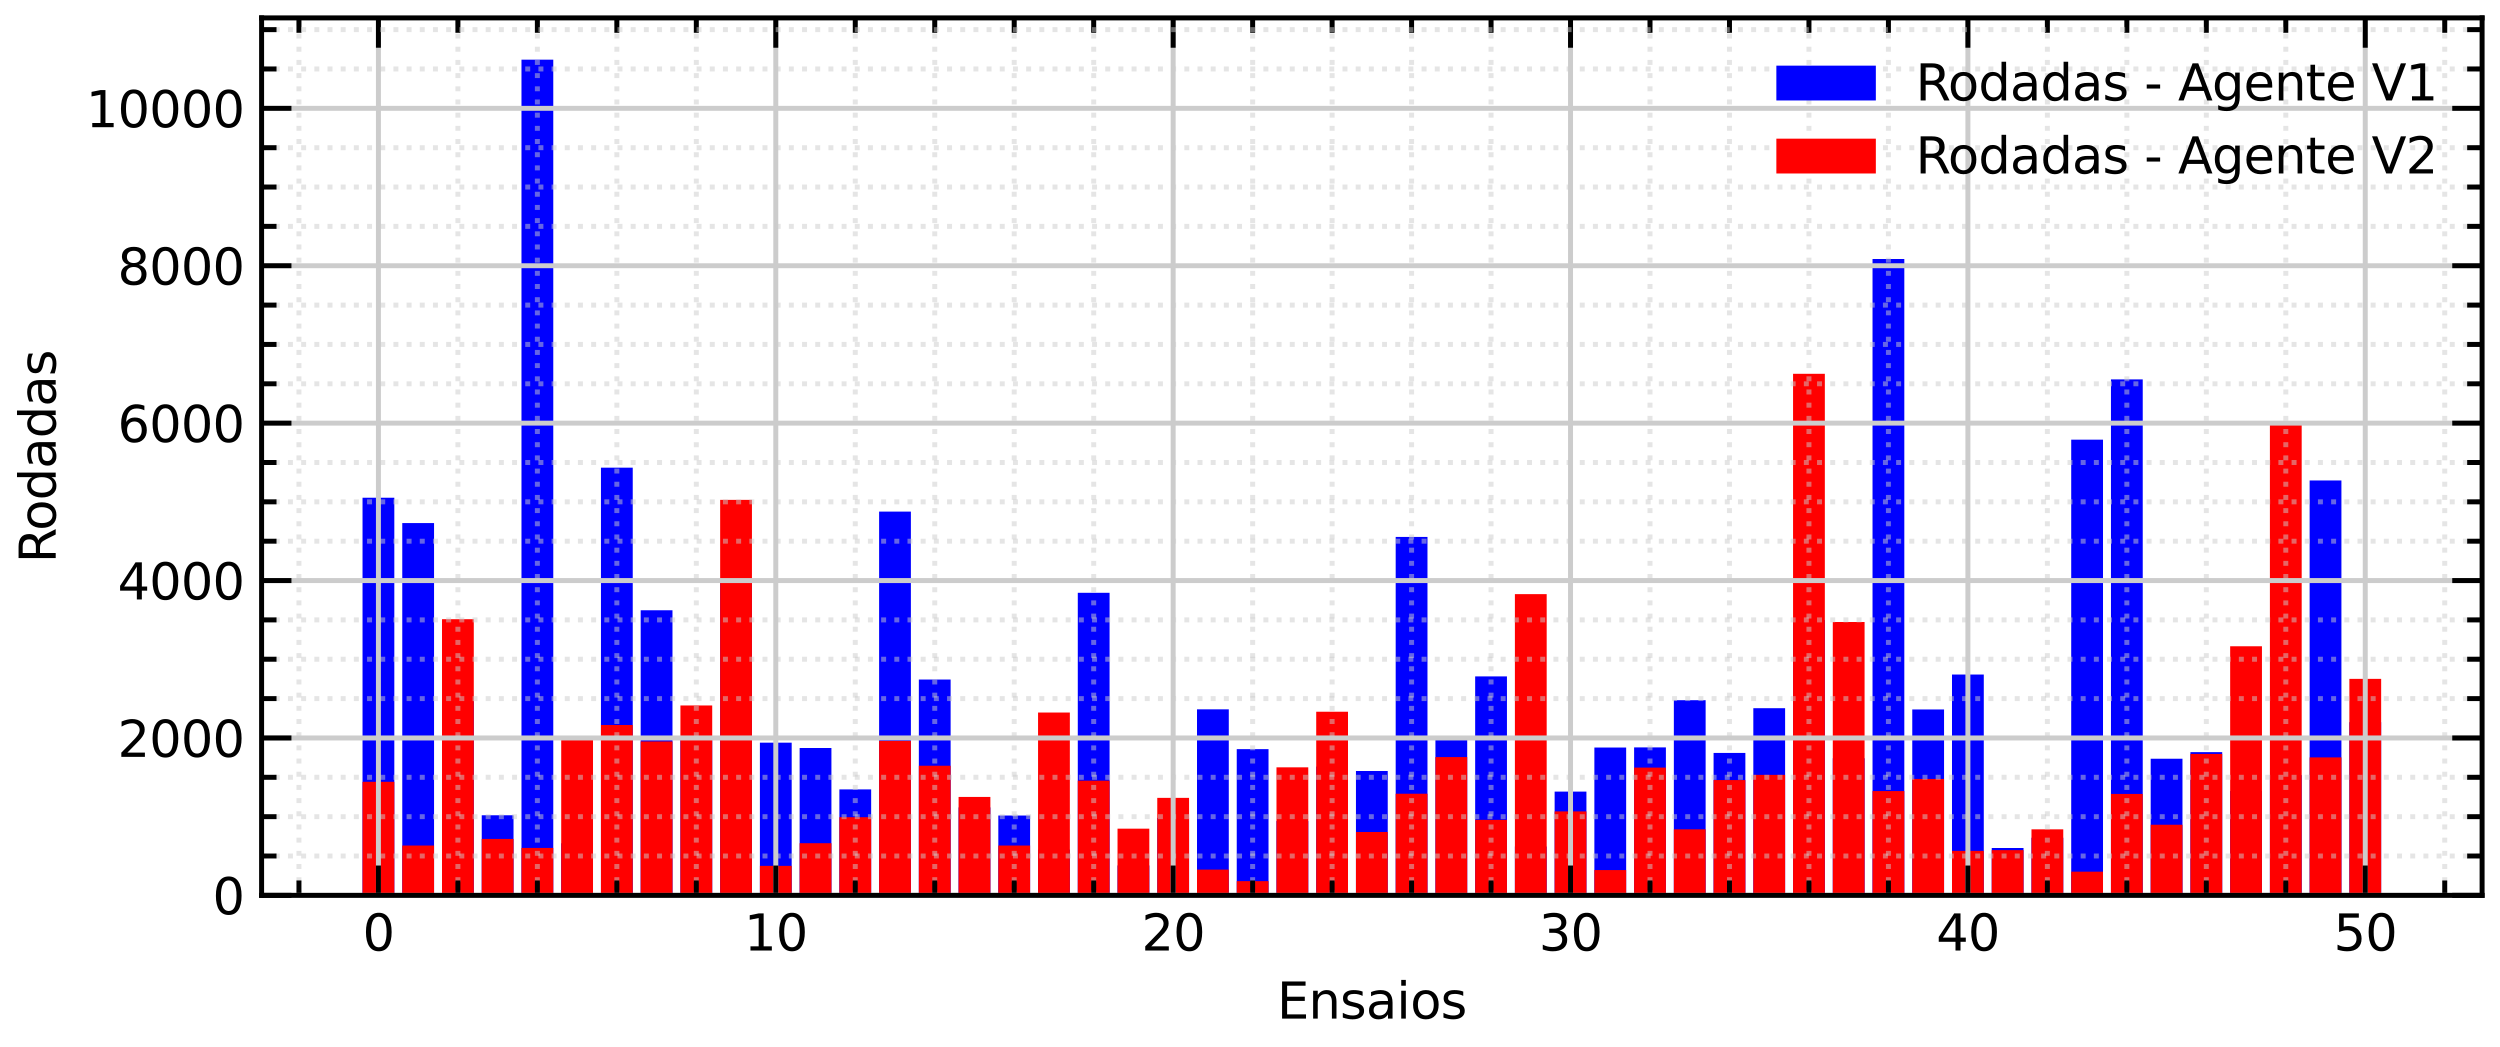 <?xml version="1.0" encoding="utf-8" standalone="no"?>
<!DOCTYPE svg PUBLIC "-//W3C//DTD SVG 1.1//EN"
  "http://www.w3.org/Graphics/SVG/1.1/DTD/svg11.dtd">
<svg xmlns:xlink="http://www.w3.org/1999/xlink" width="502.591pt" height="210.456pt" viewBox="0 0 502.591 210.456" xmlns="http://www.w3.org/2000/svg" version="1.1">
 <defs>
  <style type="text/css">*{stroke-linejoin: round; stroke-linecap: butt}</style>
 </defs>
 <g id="figure_1">
  <g id="patch_1">
   <path d="M 0 210.456 
L 502.591 210.456 
L 502.591 -0 
L 0 -0 
z
" style="fill: #ffffff"/>
  </g>
  <g id="axes_1">
   <g id="patch_2">
    <path d="M 52.591 180 
L 498.991 180 
L 498.991 3.6 
L 52.591 3.6 
z
" style="fill: #ffffff"/>
   </g>
   <g id="patch_3">
    <path d="M 72.882 180 
L 79.272 180 
L 79.272 100.066 
L 72.882 100.066 
z
" clip-path="url(#pffbbd88ab4)" style="fill: #0000ff"/>
   </g>
   <g id="patch_4">
    <path d="M 80.87 180 
L 87.261 180 
L 87.261 105.161 
L 80.87 105.161 
z
" clip-path="url(#pffbbd88ab4)" style="fill: #0000ff"/>
   </g>
   <g id="patch_5">
    <path d="M 88.859 180 
L 95.249 180 
L 95.249 140.982 
L 88.859 140.982 
z
" clip-path="url(#pffbbd88ab4)" style="fill: #0000ff"/>
   </g>
   <g id="patch_6">
    <path d="M 96.847 180 
L 103.238 180 
L 103.238 163.893 
L 96.847 163.893 
z
" clip-path="url(#pffbbd88ab4)" style="fill: #0000ff"/>
   </g>
   <g id="patch_7">
    <path d="M 104.836 180 
L 111.227 180 
L 111.227 12 
L 104.836 12 
z
" clip-path="url(#pffbbd88ab4)" style="fill: #0000ff"/>
   </g>
   <g id="patch_8">
    <path d="M 112.824 180 
L 119.215 180 
L 119.215 169.526 
L 112.824 169.526 
z
" clip-path="url(#pffbbd88ab4)" style="fill: #0000ff"/>
   </g>
   <g id="patch_9">
    <path d="M 120.813 180 
L 127.204 180 
L 127.204 94.022 
L 120.813 94.022 
z
" clip-path="url(#pffbbd88ab4)" style="fill: #0000ff"/>
   </g>
   <g id="patch_10">
    <path d="M 128.801 180 
L 135.192 180 
L 135.192 122.692 
L 128.801 122.692 
z
" clip-path="url(#pffbbd88ab4)" style="fill: #0000ff"/>
   </g>
   <g id="patch_11">
    <path d="M 136.79 180 
L 143.181 180 
L 143.181 148.356 
L 136.79 148.356 
z
" clip-path="url(#pffbbd88ab4)" style="fill: #0000ff"/>
   </g>
   <g id="patch_12">
    <path d="M 144.778 180 
L 151.169 180 
L 151.169 116.964 
L 144.778 116.964 
z
" clip-path="url(#pffbbd88ab4)" style="fill: #0000ff"/>
   </g>
   <g id="patch_13">
    <path d="M 152.767 180 
L 159.158 180 
L 159.158 149.305 
L 152.767 149.305 
z
" clip-path="url(#pffbbd88ab4)" style="fill: #0000ff"/>
   </g>
   <g id="patch_14">
    <path d="M 160.756 180 
L 167.146 180 
L 167.146 150.381 
L 160.756 150.381 
z
" clip-path="url(#pffbbd88ab4)" style="fill: #0000ff"/>
   </g>
   <g id="patch_15">
    <path d="M 168.744 180 
L 175.135 180 
L 175.135 158.703 
L 168.744 158.703 
z
" clip-path="url(#pffbbd88ab4)" style="fill: #0000ff"/>
   </g>
   <g id="patch_16">
    <path d="M 176.733 180 
L 183.123 180 
L 183.123 102.851 
L 176.733 102.851 
z
" clip-path="url(#pffbbd88ab4)" style="fill: #0000ff"/>
   </g>
   <g id="patch_17">
    <path d="M 184.721 180 
L 191.112 180 
L 191.112 136.616 
L 184.721 136.616 
z
" clip-path="url(#pffbbd88ab4)" style="fill: #0000ff"/>
   </g>
   <g id="patch_18">
    <path d="M 192.71 180 
L 199.101 180 
L 199.101 162.311 
L 192.71 162.311 
z
" clip-path="url(#pffbbd88ab4)" style="fill: #0000ff"/>
   </g>
   <g id="patch_19">
    <path d="M 200.698 180 
L 207.089 180 
L 207.089 163.956 
L 200.698 163.956 
z
" clip-path="url(#pffbbd88ab4)" style="fill: #0000ff"/>
   </g>
   <g id="patch_20">
    <path d="M 208.687 180 
L 215.078 180 
L 215.078 170.791 
L 208.687 170.791 
z
" clip-path="url(#pffbbd88ab4)" style="fill: #0000ff"/>
   </g>
   <g id="patch_21">
    <path d="M 216.675 180 
L 223.066 180 
L 223.066 119.18 
L 216.675 119.18 
z
" clip-path="url(#pffbbd88ab4)" style="fill: #0000ff"/>
   </g>
   <g id="patch_22">
    <path d="M 224.664 180 
L 231.055 180 
L 231.055 173.988 
L 224.664 173.988 
z
" clip-path="url(#pffbbd88ab4)" style="fill: #0000ff"/>
   </g>
   <g id="patch_23">
    <path d="M 232.652 180 
L 239.043 180 
L 239.043 164.431 
L 232.652 164.431 
z
" clip-path="url(#pffbbd88ab4)" style="fill: #0000ff"/>
   </g>
   <g id="patch_24">
    <path d="M 240.641 180 
L 247.032 180 
L 247.032 142.596 
L 240.641 142.596 
z
" clip-path="url(#pffbbd88ab4)" style="fill: #0000ff"/>
   </g>
   <g id="patch_25">
    <path d="M 248.63 180 
L 255.02 180 
L 255.02 150.602 
L 248.63 150.602 
z
" clip-path="url(#pffbbd88ab4)" style="fill: #0000ff"/>
   </g>
   <g id="patch_26">
    <path d="M 256.618 180 
L 263.009 180 
L 263.009 165.064 
L 256.618 165.064 
z
" clip-path="url(#pffbbd88ab4)" style="fill: #0000ff"/>
   </g>
   <g id="patch_27">
    <path d="M 264.607 180 
L 270.997 180 
L 270.997 154.115 
L 264.607 154.115 
z
" clip-path="url(#pffbbd88ab4)" style="fill: #0000ff"/>
   </g>
   <g id="patch_28">
    <path d="M 272.595 180 
L 278.986 180 
L 278.986 155.001 
L 272.595 155.001 
z
" clip-path="url(#pffbbd88ab4)" style="fill: #0000ff"/>
   </g>
   <g id="patch_29">
    <path d="M 280.584 180 
L 286.975 180 
L 286.975 107.946 
L 280.584 107.946 
z
" clip-path="url(#pffbbd88ab4)" style="fill: #0000ff"/>
   </g>
   <g id="patch_30">
    <path d="M 288.572 180 
L 294.963 180 
L 294.963 148.134 
L 288.572 148.134 
z
" clip-path="url(#pffbbd88ab4)" style="fill: #0000ff"/>
   </g>
   <g id="patch_31">
    <path d="M 296.561 180 
L 302.952 180 
L 302.952 135.983 
L 296.561 135.983 
z
" clip-path="url(#pffbbd88ab4)" style="fill: #0000ff"/>
   </g>
   <g id="patch_32">
    <path d="M 304.549 180 
L 310.94 180 
L 310.94 170.19 
L 304.549 170.19 
z
" clip-path="url(#pffbbd88ab4)" style="fill: #0000ff"/>
   </g>
   <g id="patch_33">
    <path d="M 312.538 180 
L 318.929 180 
L 318.929 159.146 
L 312.538 159.146 
z
" clip-path="url(#pffbbd88ab4)" style="fill: #0000ff"/>
   </g>
   <g id="patch_34">
    <path d="M 320.526 180 
L 326.917 180 
L 326.917 150.286 
L 320.526 150.286 
z
" clip-path="url(#pffbbd88ab4)" style="fill: #0000ff"/>
   </g>
   <g id="patch_35">
    <path d="M 328.515 180 
L 334.906 180 
L 334.906 150.254 
L 328.515 150.254 
z
" clip-path="url(#pffbbd88ab4)" style="fill: #0000ff"/>
   </g>
   <g id="patch_36">
    <path d="M 336.504 180 
L 342.894 180 
L 342.894 140.761 
L 336.504 140.761 
z
" clip-path="url(#pffbbd88ab4)" style="fill: #0000ff"/>
   </g>
   <g id="patch_37">
    <path d="M 344.492 180 
L 350.883 180 
L 350.883 151.362 
L 344.492 151.362 
z
" clip-path="url(#pffbbd88ab4)" style="fill: #0000ff"/>
   </g>
   <g id="patch_38">
    <path d="M 352.481 180 
L 358.872 180 
L 358.872 142.375 
L 352.481 142.375 
z
" clip-path="url(#pffbbd88ab4)" style="fill: #0000ff"/>
   </g>
   <g id="patch_39">
    <path d="M 360.469 180 
L 366.86 180 
L 366.86 124.654 
L 360.469 124.654 
z
" clip-path="url(#pffbbd88ab4)" style="fill: #0000ff"/>
   </g>
   <g id="patch_40">
    <path d="M 368.458 180 
L 374.849 180 
L 374.849 152.438 
L 368.458 152.438 
z
" clip-path="url(#pffbbd88ab4)" style="fill: #0000ff"/>
   </g>
   <g id="patch_41">
    <path d="M 376.446 180 
L 382.837 180 
L 382.837 52.062 
L 376.446 52.062 
z
" clip-path="url(#pffbbd88ab4)" style="fill: #0000ff"/>
   </g>
   <g id="patch_42">
    <path d="M 384.435 180 
L 390.826 180 
L 390.826 142.628 
L 384.435 142.628 
z
" clip-path="url(#pffbbd88ab4)" style="fill: #0000ff"/>
   </g>
   <g id="patch_43">
    <path d="M 392.423 180 
L 398.814 180 
L 398.814 135.603 
L 392.423 135.603 
z
" clip-path="url(#pffbbd88ab4)" style="fill: #0000ff"/>
   </g>
   <g id="patch_44">
    <path d="M 400.412 180 
L 406.803 180 
L 406.803 170.475 
L 400.412 170.475 
z
" clip-path="url(#pffbbd88ab4)" style="fill: #0000ff"/>
   </g>
   <g id="patch_45">
    <path d="M 408.401 180 
L 414.791 180 
L 414.791 168.418 
L 408.401 168.418 
z
" clip-path="url(#pffbbd88ab4)" style="fill: #0000ff"/>
   </g>
   <g id="patch_46">
    <path d="M 416.389 180 
L 422.78 180 
L 422.78 88.39 
L 416.389 88.39 
z
" clip-path="url(#pffbbd88ab4)" style="fill: #0000ff"/>
   </g>
   <g id="patch_47">
    <path d="M 424.378 180 
L 430.768 180 
L 430.768 76.27 
L 424.378 76.27 
z
" clip-path="url(#pffbbd88ab4)" style="fill: #0000ff"/>
   </g>
   <g id="patch_48">
    <path d="M 432.366 180 
L 438.757 180 
L 438.757 152.533 
L 432.366 152.533 
z
" clip-path="url(#pffbbd88ab4)" style="fill: #0000ff"/>
   </g>
   <g id="patch_49">
    <path d="M 440.355 180 
L 446.746 180 
L 446.746 151.204 
L 440.355 151.204 
z
" clip-path="url(#pffbbd88ab4)" style="fill: #0000ff"/>
   </g>
   <g id="patch_50">
    <path d="M 448.343 180 
L 454.734 180 
L 454.734 159.02 
L 448.343 159.02 
z
" clip-path="url(#pffbbd88ab4)" style="fill: #0000ff"/>
   </g>
   <g id="patch_51">
    <path d="M 456.332 180 
L 462.723 180 
L 462.723 155.824 
L 456.332 155.824 
z
" clip-path="url(#pffbbd88ab4)" style="fill: #0000ff"/>
   </g>
   <g id="patch_52">
    <path d="M 464.32 180 
L 470.711 180 
L 470.711 96.585 
L 464.32 96.585 
z
" clip-path="url(#pffbbd88ab4)" style="fill: #0000ff"/>
   </g>
   <g id="patch_53">
    <path d="M 472.309 180 
L 478.7 180 
L 478.7 145.191 
L 472.309 145.191 
z
" clip-path="url(#pffbbd88ab4)" style="fill: #0000ff"/>
   </g>
   <g id="patch_54">
    <path d="M 72.882 180 
L 79.272 180 
L 79.272 157.169 
L 72.882 157.169 
z
" clip-path="url(#pffbbd88ab4)" style="fill: #ff0000; stroke-dasharray: 3.7,1.6; stroke-dashoffset: 0"/>
   </g>
   <g id="patch_55">
    <path d="M 80.87 180 
L 87.261 180 
L 87.261 169.985 
L 80.87 169.985 
z
" clip-path="url(#pffbbd88ab4)" style="fill: #ff0000; stroke-dasharray: 3.7,1.6; stroke-dashoffset: 0"/>
   </g>
   <g id="patch_56">
    <path d="M 88.859 180 
L 95.249 180 
L 95.249 124.48 
L 88.859 124.48 
z
" clip-path="url(#pffbbd88ab4)" style="fill: #ff0000; stroke-dasharray: 3.7,1.6; stroke-dashoffset: 0"/>
   </g>
   <g id="patch_57">
    <path d="M 96.847 180 
L 103.238 180 
L 103.238 168.655 
L 96.847 168.655 
z
" clip-path="url(#pffbbd88ab4)" style="fill: #ff0000; stroke-dasharray: 3.7,1.6; stroke-dashoffset: 0"/>
   </g>
   <g id="patch_58">
    <path d="M 104.836 180 
L 111.227 180 
L 111.227 170.459 
L 104.836 170.459 
z
" clip-path="url(#pffbbd88ab4)" style="fill: #ff0000; stroke-dasharray: 3.7,1.6; stroke-dashoffset: 0"/>
   </g>
   <g id="patch_59">
    <path d="M 112.824 180 
L 119.215 180 
L 119.215 148.751 
L 112.824 148.751 
z
" clip-path="url(#pffbbd88ab4)" style="fill: #ff0000; stroke-dasharray: 3.7,1.6; stroke-dashoffset: 0"/>
   </g>
   <g id="patch_60">
    <path d="M 120.813 180 
L 127.204 180 
L 127.204 145.745 
L 120.813 145.745 
z
" clip-path="url(#pffbbd88ab4)" style="fill: #ff0000; stroke-dasharray: 3.7,1.6; stroke-dashoffset: 0"/>
   </g>
   <g id="patch_61">
    <path d="M 128.801 180 
L 135.192 180 
L 135.192 149.068 
L 128.801 149.068 
z
" clip-path="url(#pffbbd88ab4)" style="fill: #ff0000; stroke-dasharray: 3.7,1.6; stroke-dashoffset: 0"/>
   </g>
   <g id="patch_62">
    <path d="M 136.79 180 
L 143.181 180 
L 143.181 141.821 
L 136.79 141.821 
z
" clip-path="url(#pffbbd88ab4)" style="fill: #ff0000; stroke-dasharray: 3.7,1.6; stroke-dashoffset: 0"/>
   </g>
   <g id="patch_63">
    <path d="M 144.778 180 
L 151.169 180 
L 151.169 100.494 
L 144.778 100.494 
z
" clip-path="url(#pffbbd88ab4)" style="fill: #ff0000; stroke-dasharray: 3.7,1.6; stroke-dashoffset: 0"/>
   </g>
   <g id="patch_64">
    <path d="M 152.767 180 
L 159.158 180 
L 159.158 174.067 
L 152.767 174.067 
z
" clip-path="url(#pffbbd88ab4)" style="fill: #ff0000; stroke-dasharray: 3.7,1.6; stroke-dashoffset: 0"/>
   </g>
   <g id="patch_65">
    <path d="M 160.756 180 
L 167.146 180 
L 167.146 169.51 
L 160.756 169.51 
z
" clip-path="url(#pffbbd88ab4)" style="fill: #ff0000; stroke-dasharray: 3.7,1.6; stroke-dashoffset: 0"/>
   </g>
   <g id="patch_66">
    <path d="M 168.744 180 
L 175.135 180 
L 175.135 164.289 
L 168.744 164.289 
z
" clip-path="url(#pffbbd88ab4)" style="fill: #ff0000; stroke-dasharray: 3.7,1.6; stroke-dashoffset: 0"/>
   </g>
   <g id="patch_67">
    <path d="M 176.733 180 
L 183.123 180 
L 183.123 148.941 
L 176.733 148.941 
z
" clip-path="url(#pffbbd88ab4)" style="fill: #ff0000; stroke-dasharray: 3.7,1.6; stroke-dashoffset: 0"/>
   </g>
   <g id="patch_68">
    <path d="M 184.721 180 
L 191.112 180 
L 191.112 153.941 
L 184.721 153.941 
z
" clip-path="url(#pffbbd88ab4)" style="fill: #ff0000; stroke-dasharray: 3.7,1.6; stroke-dashoffset: 0"/>
   </g>
   <g id="patch_69">
    <path d="M 192.71 180 
L 199.101 180 
L 199.101 160.206 
L 192.71 160.206 
z
" clip-path="url(#pffbbd88ab4)" style="fill: #ff0000; stroke-dasharray: 3.7,1.6; stroke-dashoffset: 0"/>
   </g>
   <g id="patch_70">
    <path d="M 200.698 180 
L 207.089 180 
L 207.089 169.985 
L 200.698 169.985 
z
" clip-path="url(#pffbbd88ab4)" style="fill: #ff0000; stroke-dasharray: 3.7,1.6; stroke-dashoffset: 0"/>
   </g>
   <g id="patch_71">
    <path d="M 208.687 180 
L 215.078 180 
L 215.078 143.245 
L 208.687 143.245 
z
" clip-path="url(#pffbbd88ab4)" style="fill: #ff0000; stroke-dasharray: 3.7,1.6; stroke-dashoffset: 0"/>
   </g>
   <g id="patch_72">
    <path d="M 216.675 180 
L 223.066 180 
L 223.066 156.947 
L 216.675 156.947 
z
" clip-path="url(#pffbbd88ab4)" style="fill: #ff0000; stroke-dasharray: 3.7,1.6; stroke-dashoffset: 0"/>
   </g>
   <g id="patch_73">
    <path d="M 224.664 180 
L 231.055 180 
L 231.055 166.599 
L 224.664 166.599 
z
" clip-path="url(#pffbbd88ab4)" style="fill: #ff0000; stroke-dasharray: 3.7,1.6; stroke-dashoffset: 0"/>
   </g>
   <g id="patch_74">
    <path d="M 232.652 180 
L 239.043 180 
L 239.043 160.396 
L 232.652 160.396 
z
" clip-path="url(#pffbbd88ab4)" style="fill: #ff0000; stroke-dasharray: 3.7,1.6; stroke-dashoffset: 0"/>
   </g>
   <g id="patch_75">
    <path d="M 240.641 180 
L 247.032 180 
L 247.032 174.826 
L 240.641 174.826 
z
" clip-path="url(#pffbbd88ab4)" style="fill: #ff0000; stroke-dasharray: 3.7,1.6; stroke-dashoffset: 0"/>
   </g>
   <g id="patch_76">
    <path d="M 248.63 180 
L 255.02 180 
L 255.02 177.136 
L 248.63 177.136 
z
" clip-path="url(#pffbbd88ab4)" style="fill: #ff0000; stroke-dasharray: 3.7,1.6; stroke-dashoffset: 0"/>
   </g>
   <g id="patch_77">
    <path d="M 256.618 180 
L 263.009 180 
L 263.009 154.257 
L 256.618 154.257 
z
" clip-path="url(#pffbbd88ab4)" style="fill: #ff0000; stroke-dasharray: 3.7,1.6; stroke-dashoffset: 0"/>
   </g>
   <g id="patch_78">
    <path d="M 264.607 180 
L 270.997 180 
L 270.997 143.087 
L 264.607 143.087 
z
" clip-path="url(#pffbbd88ab4)" style="fill: #ff0000; stroke-dasharray: 3.7,1.6; stroke-dashoffset: 0"/>
   </g>
   <g id="patch_79">
    <path d="M 272.595 180 
L 278.986 180 
L 278.986 167.263 
L 272.595 167.263 
z
" clip-path="url(#pffbbd88ab4)" style="fill: #ff0000; stroke-dasharray: 3.7,1.6; stroke-dashoffset: 0"/>
   </g>
   <g id="patch_80">
    <path d="M 280.584 180 
L 286.975 180 
L 286.975 159.574 
L 280.584 159.574 
z
" clip-path="url(#pffbbd88ab4)" style="fill: #ff0000; stroke-dasharray: 3.7,1.6; stroke-dashoffset: 0"/>
   </g>
   <g id="patch_81">
    <path d="M 288.572 180 
L 294.963 180 
L 294.963 152.2 
L 288.572 152.2 
z
" clip-path="url(#pffbbd88ab4)" style="fill: #ff0000; stroke-dasharray: 3.7,1.6; stroke-dashoffset: 0"/>
   </g>
   <g id="patch_82">
    <path d="M 296.561 180 
L 302.952 180 
L 302.952 164.827 
L 296.561 164.827 
z
" clip-path="url(#pffbbd88ab4)" style="fill: #ff0000; stroke-dasharray: 3.7,1.6; stroke-dashoffset: 0"/>
   </g>
   <g id="patch_83">
    <path d="M 304.549 180 
L 310.94 180 
L 310.94 119.448 
L 304.549 119.448 
z
" clip-path="url(#pffbbd88ab4)" style="fill: #ff0000; stroke-dasharray: 3.7,1.6; stroke-dashoffset: 0"/>
   </g>
   <g id="patch_84">
    <path d="M 312.538 180 
L 318.929 180 
L 318.929 163.118 
L 312.538 163.118 
z
" clip-path="url(#pffbbd88ab4)" style="fill: #ff0000; stroke-dasharray: 3.7,1.6; stroke-dashoffset: 0"/>
   </g>
   <g id="patch_85">
    <path d="M 320.526 180 
L 326.917 180 
L 326.917 174.921 
L 320.526 174.921 
z
" clip-path="url(#pffbbd88ab4)" style="fill: #ff0000; stroke-dasharray: 3.7,1.6; stroke-dashoffset: 0"/>
   </g>
   <g id="patch_86">
    <path d="M 328.515 180 
L 334.906 180 
L 334.906 154.321 
L 328.515 154.321 
z
" clip-path="url(#pffbbd88ab4)" style="fill: #ff0000; stroke-dasharray: 3.7,1.6; stroke-dashoffset: 0"/>
   </g>
   <g id="patch_87">
    <path d="M 336.504 180 
L 342.894 180 
L 342.894 166.725 
L 336.504 166.725 
z
" clip-path="url(#pffbbd88ab4)" style="fill: #ff0000; stroke-dasharray: 3.7,1.6; stroke-dashoffset: 0"/>
   </g>
   <g id="patch_88">
    <path d="M 344.492 180 
L 350.883 180 
L 350.883 156.82 
L 344.492 156.82 
z
" clip-path="url(#pffbbd88ab4)" style="fill: #ff0000; stroke-dasharray: 3.7,1.6; stroke-dashoffset: 0"/>
   </g>
   <g id="patch_89">
    <path d="M 352.481 180 
L 358.872 180 
L 358.872 155.776 
L 352.481 155.776 
z
" clip-path="url(#pffbbd88ab4)" style="fill: #ff0000; stroke-dasharray: 3.7,1.6; stroke-dashoffset: 0"/>
   </g>
   <g id="patch_90">
    <path d="M 360.469 180 
L 366.86 180 
L 366.86 75.146 
L 360.469 75.146 
z
" clip-path="url(#pffbbd88ab4)" style="fill: #ff0000; stroke-dasharray: 3.7,1.6; stroke-dashoffset: 0"/>
   </g>
   <g id="patch_91">
    <path d="M 368.458 180 
L 374.849 180 
L 374.849 125.05 
L 368.458 125.05 
z
" clip-path="url(#pffbbd88ab4)" style="fill: #ff0000; stroke-dasharray: 3.7,1.6; stroke-dashoffset: 0"/>
   </g>
   <g id="patch_92">
    <path d="M 376.446 180 
L 382.837 180 
L 382.837 159.036 
L 376.446 159.036 
z
" clip-path="url(#pffbbd88ab4)" style="fill: #ff0000; stroke-dasharray: 3.7,1.6; stroke-dashoffset: 0"/>
   </g>
   <g id="patch_93">
    <path d="M 384.435 180 
L 390.826 180 
L 390.826 156.599 
L 384.435 156.599 
z
" clip-path="url(#pffbbd88ab4)" style="fill: #ff0000; stroke-dasharray: 3.7,1.6; stroke-dashoffset: 0"/>
   </g>
   <g id="patch_94">
    <path d="M 392.423 180 
L 398.814 180 
L 398.814 171.06 
L 392.423 171.06 
z
" clip-path="url(#pffbbd88ab4)" style="fill: #ff0000; stroke-dasharray: 3.7,1.6; stroke-dashoffset: 0"/>
   </g>
   <g id="patch_95">
    <path d="M 400.412 180 
L 406.803 180 
L 406.803 170.902 
L 400.412 170.902 
z
" clip-path="url(#pffbbd88ab4)" style="fill: #ff0000; stroke-dasharray: 3.7,1.6; stroke-dashoffset: 0"/>
   </g>
   <g id="patch_96">
    <path d="M 408.401 180 
L 414.791 180 
L 414.791 166.725 
L 408.401 166.725 
z
" clip-path="url(#pffbbd88ab4)" style="fill: #ff0000; stroke-dasharray: 3.7,1.6; stroke-dashoffset: 0"/>
   </g>
   <g id="patch_97">
    <path d="M 416.389 180 
L 422.78 180 
L 422.78 175.238 
L 416.389 175.238 
z
" clip-path="url(#pffbbd88ab4)" style="fill: #ff0000; stroke-dasharray: 3.7,1.6; stroke-dashoffset: 0"/>
   </g>
   <g id="patch_98">
    <path d="M 424.378 180 
L 430.768 180 
L 430.768 159.605 
L 424.378 159.605 
z
" clip-path="url(#pffbbd88ab4)" style="fill: #ff0000; stroke-dasharray: 3.7,1.6; stroke-dashoffset: 0"/>
   </g>
   <g id="patch_99">
    <path d="M 432.366 180 
L 438.757 180 
L 438.757 165.807 
L 432.366 165.807 
z
" clip-path="url(#pffbbd88ab4)" style="fill: #ff0000; stroke-dasharray: 3.7,1.6; stroke-dashoffset: 0"/>
   </g>
   <g id="patch_100">
    <path d="M 440.355 180 
L 446.746 180 
L 446.746 151.568 
L 440.355 151.568 
z
" clip-path="url(#pffbbd88ab4)" style="fill: #ff0000; stroke-dasharray: 3.7,1.6; stroke-dashoffset: 0"/>
   </g>
   <g id="patch_101">
    <path d="M 448.343 180 
L 454.734 180 
L 454.734 129.923 
L 448.343 129.923 
z
" clip-path="url(#pffbbd88ab4)" style="fill: #ff0000; stroke-dasharray: 3.7,1.6; stroke-dashoffset: 0"/>
   </g>
   <g id="patch_102">
    <path d="M 456.332 180 
L 462.723 180 
L 462.723 85.399 
L 456.332 85.399 
z
" clip-path="url(#pffbbd88ab4)" style="fill: #ff0000; stroke-dasharray: 3.7,1.6; stroke-dashoffset: 0"/>
   </g>
   <g id="patch_103">
    <path d="M 464.32 180 
L 470.711 180 
L 470.711 152.264 
L 464.32 152.264 
z
" clip-path="url(#pffbbd88ab4)" style="fill: #ff0000; stroke-dasharray: 3.7,1.6; stroke-dashoffset: 0"/>
   </g>
   <g id="patch_104">
    <path d="M 472.309 180 
L 478.7 180 
L 478.7 136.473 
L 472.309 136.473 
z
" clip-path="url(#pffbbd88ab4)" style="fill: #ff0000; stroke-dasharray: 3.7,1.6; stroke-dashoffset: 0"/>
   </g>
   <g id="matplotlib.axis_1">
    <g id="xtick_1">
     <g id="line2d_1">
      <path d="M 76.077 180 
L 76.077 3.6 
" clip-path="url(#pffbbd88ab4)" style="fill: none; stroke: #cccccc; stroke-linecap: square"/>
     </g>
     <g id="line2d_2">
      <defs>
       <path id="m3abd0326dd" d="M 0 0 
L 0 -6 
" style="stroke: #000000"/>
      </defs>
      <g>
       <use xlink:href="#m3abd0326dd" x="76.077" y="180" style="stroke: #000000"/>
      </g>
     </g>
     <g id="line2d_3">
      <defs>
       <path id="mf4666d34a2" d="M 0 0 
L 0 6 
" style="stroke: #000000"/>
      </defs>
      <g>
       <use xlink:href="#mf4666d34a2" x="76.077" y="3.6" style="stroke: #000000"/>
      </g>
     </g>
     <g id="text_1">
      <!-- 0 -->
      <g transform="translate(72.896 191.098) scale(0.1 -0.1)">
       <defs>
        <path id="DejaVuSans-30" d="M 2034 4250 
Q 1547 4250 1301 3770 
Q 1056 3291 1056 2328 
Q 1056 1369 1301 889 
Q 1547 409 2034 409 
Q 2525 409 2770 889 
Q 3016 1369 3016 2328 
Q 3016 3291 2770 3770 
Q 2525 4250 2034 4250 
z
M 2034 4750 
Q 2819 4750 3233 4129 
Q 3647 3509 3647 2328 
Q 3647 1150 3233 529 
Q 2819 -91 2034 -91 
Q 1250 -91 836 529 
Q 422 1150 422 2328 
Q 422 3509 836 4129 
Q 1250 4750 2034 4750 
z
" transform="scale(0.016)"/>
       </defs>
       <use xlink:href="#DejaVuSans-30"/>
      </g>
     </g>
    </g>
    <g id="xtick_2">
     <g id="line2d_4">
      <path d="M 155.962 180 
L 155.962 3.6 
" clip-path="url(#pffbbd88ab4)" style="fill: none; stroke: #cccccc; stroke-linecap: square"/>
     </g>
     <g id="line2d_5">
      <g>
       <use xlink:href="#m3abd0326dd" x="155.962" y="180" style="stroke: #000000"/>
      </g>
     </g>
     <g id="line2d_6">
      <g>
       <use xlink:href="#mf4666d34a2" x="155.962" y="3.6" style="stroke: #000000"/>
      </g>
     </g>
     <g id="text_2">
      <!-- 10 -->
      <g transform="translate(149.6 191.098) scale(0.1 -0.1)">
       <defs>
        <path id="DejaVuSans-31" d="M 794 531 
L 1825 531 
L 1825 4091 
L 703 3866 
L 703 4441 
L 1819 4666 
L 2450 4666 
L 2450 531 
L 3481 531 
L 3481 0 
L 794 0 
L 794 531 
z
" transform="scale(0.016)"/>
       </defs>
       <use xlink:href="#DejaVuSans-31"/>
       <use xlink:href="#DejaVuSans-30" x="63.623"/>
      </g>
     </g>
    </g>
    <g id="xtick_3">
     <g id="line2d_7">
      <path d="M 235.848 180 
L 235.848 3.6 
" clip-path="url(#pffbbd88ab4)" style="fill: none; stroke: #cccccc; stroke-linecap: square"/>
     </g>
     <g id="line2d_8">
      <g>
       <use xlink:href="#m3abd0326dd" x="235.848" y="180" style="stroke: #000000"/>
      </g>
     </g>
     <g id="line2d_9">
      <g>
       <use xlink:href="#mf4666d34a2" x="235.848" y="3.6" style="stroke: #000000"/>
      </g>
     </g>
     <g id="text_3">
      <!-- 20 -->
      <g transform="translate(229.485 191.098) scale(0.1 -0.1)">
       <defs>
        <path id="DejaVuSans-32" d="M 1228 531 
L 3431 531 
L 3431 0 
L 469 0 
L 469 531 
Q 828 903 1448 1529 
Q 2069 2156 2228 2338 
Q 2531 2678 2651 2914 
Q 2772 3150 2772 3378 
Q 2772 3750 2511 3984 
Q 2250 4219 1831 4219 
Q 1534 4219 1204 4116 
Q 875 4013 500 3803 
L 500 4441 
Q 881 4594 1212 4672 
Q 1544 4750 1819 4750 
Q 2544 4750 2975 4387 
Q 3406 4025 3406 3419 
Q 3406 3131 3298 2873 
Q 3191 2616 2906 2266 
Q 2828 2175 2409 1742 
Q 1991 1309 1228 531 
z
" transform="scale(0.016)"/>
       </defs>
       <use xlink:href="#DejaVuSans-32"/>
       <use xlink:href="#DejaVuSans-30" x="63.623"/>
      </g>
     </g>
    </g>
    <g id="xtick_4">
     <g id="line2d_10">
      <path d="M 315.733 180 
L 315.733 3.6 
" clip-path="url(#pffbbd88ab4)" style="fill: none; stroke: #cccccc; stroke-linecap: square"/>
     </g>
     <g id="line2d_11">
      <g>
       <use xlink:href="#m3abd0326dd" x="315.733" y="180" style="stroke: #000000"/>
      </g>
     </g>
     <g id="line2d_12">
      <g>
       <use xlink:href="#mf4666d34a2" x="315.733" y="3.6" style="stroke: #000000"/>
      </g>
     </g>
     <g id="text_4">
      <!-- 30 -->
      <g transform="translate(309.371 191.098) scale(0.1 -0.1)">
       <defs>
        <path id="DejaVuSans-33" d="M 2597 2516 
Q 3050 2419 3304 2112 
Q 3559 1806 3559 1356 
Q 3559 666 3084 287 
Q 2609 -91 1734 -91 
Q 1441 -91 1130 -33 
Q 819 25 488 141 
L 488 750 
Q 750 597 1062 519 
Q 1375 441 1716 441 
Q 2309 441 2620 675 
Q 2931 909 2931 1356 
Q 2931 1769 2642 2001 
Q 2353 2234 1838 2234 
L 1294 2234 
L 1294 2753 
L 1863 2753 
Q 2328 2753 2575 2939 
Q 2822 3125 2822 3475 
Q 2822 3834 2567 4026 
Q 2313 4219 1838 4219 
Q 1578 4219 1281 4162 
Q 984 4106 628 3988 
L 628 4550 
Q 988 4650 1302 4700 
Q 1616 4750 1894 4750 
Q 2613 4750 3031 4423 
Q 3450 4097 3450 3541 
Q 3450 3153 3228 2886 
Q 3006 2619 2597 2516 
z
" transform="scale(0.016)"/>
       </defs>
       <use xlink:href="#DejaVuSans-33"/>
       <use xlink:href="#DejaVuSans-30" x="63.623"/>
      </g>
     </g>
    </g>
    <g id="xtick_5">
     <g id="line2d_13">
      <path d="M 395.619 180 
L 395.619 3.6 
" clip-path="url(#pffbbd88ab4)" style="fill: none; stroke: #cccccc; stroke-linecap: square"/>
     </g>
     <g id="line2d_14">
      <g>
       <use xlink:href="#m3abd0326dd" x="395.619" y="180" style="stroke: #000000"/>
      </g>
     </g>
     <g id="line2d_15">
      <g>
       <use xlink:href="#mf4666d34a2" x="395.619" y="3.6" style="stroke: #000000"/>
      </g>
     </g>
     <g id="text_5">
      <!-- 40 -->
      <g transform="translate(389.256 191.098) scale(0.1 -0.1)">
       <defs>
        <path id="DejaVuSans-34" d="M 2419 4116 
L 825 1625 
L 2419 1625 
L 2419 4116 
z
M 2253 4666 
L 3047 4666 
L 3047 1625 
L 3713 1625 
L 3713 1100 
L 3047 1100 
L 3047 0 
L 2419 0 
L 2419 1100 
L 313 1100 
L 313 1709 
L 2253 4666 
z
" transform="scale(0.016)"/>
       </defs>
       <use xlink:href="#DejaVuSans-34"/>
       <use xlink:href="#DejaVuSans-30" x="63.623"/>
      </g>
     </g>
    </g>
    <g id="xtick_6">
     <g id="line2d_16">
      <path d="M 475.504 180 
L 475.504 3.6 
" clip-path="url(#pffbbd88ab4)" style="fill: none; stroke: #cccccc; stroke-linecap: square"/>
     </g>
     <g id="line2d_17">
      <g>
       <use xlink:href="#m3abd0326dd" x="475.504" y="180" style="stroke: #000000"/>
      </g>
     </g>
     <g id="line2d_18">
      <g>
       <use xlink:href="#mf4666d34a2" x="475.504" y="3.6" style="stroke: #000000"/>
      </g>
     </g>
     <g id="text_6">
      <!-- 50 -->
      <g transform="translate(469.142 191.098) scale(0.1 -0.1)">
       <defs>
        <path id="DejaVuSans-35" d="M 691 4666 
L 3169 4666 
L 3169 4134 
L 1269 4134 
L 1269 2991 
Q 1406 3038 1543 3061 
Q 1681 3084 1819 3084 
Q 2600 3084 3056 2656 
Q 3513 2228 3513 1497 
Q 3513 744 3044 326 
Q 2575 -91 1722 -91 
Q 1428 -91 1123 -41 
Q 819 9 494 109 
L 494 744 
Q 775 591 1075 516 
Q 1375 441 1709 441 
Q 2250 441 2565 725 
Q 2881 1009 2881 1497 
Q 2881 1984 2565 2268 
Q 2250 2553 1709 2553 
Q 1456 2553 1204 2497 
Q 953 2441 691 2322 
L 691 4666 
z
" transform="scale(0.016)"/>
       </defs>
       <use xlink:href="#DejaVuSans-35"/>
       <use xlink:href="#DejaVuSans-30" x="63.623"/>
      </g>
     </g>
    </g>
    <g id="xtick_7">
     <g id="line2d_19">
      <path d="M 60.1 180 
L 60.1 3.6 
" clip-path="url(#pffbbd88ab4)" style="fill: none; stroke-dasharray: 1,1.65; stroke-dashoffset: 0; stroke: #cccccc; stroke-opacity: 0.5"/>
     </g>
     <g id="line2d_20">
      <defs>
       <path id="mdd7c6d2bb9" d="M 0 0 
L 0 -3 
" style="stroke: #000000"/>
      </defs>
      <g>
       <use xlink:href="#mdd7c6d2bb9" x="60.1" y="180" style="stroke: #000000"/>
      </g>
     </g>
     <g id="line2d_21">
      <defs>
       <path id="mdb8d2be2fc" d="M 0 0 
L 0 3 
" style="stroke: #000000"/>
      </defs>
      <g>
       <use xlink:href="#mdb8d2be2fc" x="60.1" y="3.6" style="stroke: #000000"/>
      </g>
     </g>
    </g>
    <g id="xtick_8">
     <g id="line2d_22">
      <path d="M 92.054 180 
L 92.054 3.6 
" clip-path="url(#pffbbd88ab4)" style="fill: none; stroke-dasharray: 1,1.65; stroke-dashoffset: 0; stroke: #cccccc; stroke-opacity: 0.5"/>
     </g>
     <g id="line2d_23">
      <g>
       <use xlink:href="#mdd7c6d2bb9" x="92.054" y="180" style="stroke: #000000"/>
      </g>
     </g>
     <g id="line2d_24">
      <g>
       <use xlink:href="#mdb8d2be2fc" x="92.054" y="3.6" style="stroke: #000000"/>
      </g>
     </g>
    </g>
    <g id="xtick_9">
     <g id="line2d_25">
      <path d="M 108.031 180 
L 108.031 3.6 
" clip-path="url(#pffbbd88ab4)" style="fill: none; stroke-dasharray: 1,1.65; stroke-dashoffset: 0; stroke: #cccccc; stroke-opacity: 0.5"/>
     </g>
     <g id="line2d_26">
      <g>
       <use xlink:href="#mdd7c6d2bb9" x="108.031" y="180" style="stroke: #000000"/>
      </g>
     </g>
     <g id="line2d_27">
      <g>
       <use xlink:href="#mdb8d2be2fc" x="108.031" y="3.6" style="stroke: #000000"/>
      </g>
     </g>
    </g>
    <g id="xtick_10">
     <g id="line2d_28">
      <path d="M 124.008 180 
L 124.008 3.6 
" clip-path="url(#pffbbd88ab4)" style="fill: none; stroke-dasharray: 1,1.65; stroke-dashoffset: 0; stroke: #cccccc; stroke-opacity: 0.5"/>
     </g>
     <g id="line2d_29">
      <g>
       <use xlink:href="#mdd7c6d2bb9" x="124.008" y="180" style="stroke: #000000"/>
      </g>
     </g>
     <g id="line2d_30">
      <g>
       <use xlink:href="#mdb8d2be2fc" x="124.008" y="3.6" style="stroke: #000000"/>
      </g>
     </g>
    </g>
    <g id="xtick_11">
     <g id="line2d_31">
      <path d="M 139.985 180 
L 139.985 3.6 
" clip-path="url(#pffbbd88ab4)" style="fill: none; stroke-dasharray: 1,1.65; stroke-dashoffset: 0; stroke: #cccccc; stroke-opacity: 0.5"/>
     </g>
     <g id="line2d_32">
      <g>
       <use xlink:href="#mdd7c6d2bb9" x="139.985" y="180" style="stroke: #000000"/>
      </g>
     </g>
     <g id="line2d_33">
      <g>
       <use xlink:href="#mdb8d2be2fc" x="139.985" y="3.6" style="stroke: #000000"/>
      </g>
     </g>
    </g>
    <g id="xtick_12">
     <g id="line2d_34">
      <path d="M 171.94 180 
L 171.94 3.6 
" clip-path="url(#pffbbd88ab4)" style="fill: none; stroke-dasharray: 1,1.65; stroke-dashoffset: 0; stroke: #cccccc; stroke-opacity: 0.5"/>
     </g>
     <g id="line2d_35">
      <g>
       <use xlink:href="#mdd7c6d2bb9" x="171.94" y="180" style="stroke: #000000"/>
      </g>
     </g>
     <g id="line2d_36">
      <g>
       <use xlink:href="#mdb8d2be2fc" x="171.94" y="3.6" style="stroke: #000000"/>
      </g>
     </g>
    </g>
    <g id="xtick_13">
     <g id="line2d_37">
      <path d="M 187.917 180 
L 187.917 3.6 
" clip-path="url(#pffbbd88ab4)" style="fill: none; stroke-dasharray: 1,1.65; stroke-dashoffset: 0; stroke: #cccccc; stroke-opacity: 0.5"/>
     </g>
     <g id="line2d_38">
      <g>
       <use xlink:href="#mdd7c6d2bb9" x="187.917" y="180" style="stroke: #000000"/>
      </g>
     </g>
     <g id="line2d_39">
      <g>
       <use xlink:href="#mdb8d2be2fc" x="187.917" y="3.6" style="stroke: #000000"/>
      </g>
     </g>
    </g>
    <g id="xtick_14">
     <g id="line2d_40">
      <path d="M 203.894 180 
L 203.894 3.6 
" clip-path="url(#pffbbd88ab4)" style="fill: none; stroke-dasharray: 1,1.65; stroke-dashoffset: 0; stroke: #cccccc; stroke-opacity: 0.5"/>
     </g>
     <g id="line2d_41">
      <g>
       <use xlink:href="#mdd7c6d2bb9" x="203.894" y="180" style="stroke: #000000"/>
      </g>
     </g>
     <g id="line2d_42">
      <g>
       <use xlink:href="#mdb8d2be2fc" x="203.894" y="3.6" style="stroke: #000000"/>
      </g>
     </g>
    </g>
    <g id="xtick_15">
     <g id="line2d_43">
      <path d="M 219.871 180 
L 219.871 3.6 
" clip-path="url(#pffbbd88ab4)" style="fill: none; stroke-dasharray: 1,1.65; stroke-dashoffset: 0; stroke: #cccccc; stroke-opacity: 0.5"/>
     </g>
     <g id="line2d_44">
      <g>
       <use xlink:href="#mdd7c6d2bb9" x="219.871" y="180" style="stroke: #000000"/>
      </g>
     </g>
     <g id="line2d_45">
      <g>
       <use xlink:href="#mdb8d2be2fc" x="219.871" y="3.6" style="stroke: #000000"/>
      </g>
     </g>
    </g>
    <g id="xtick_16">
     <g id="line2d_46">
      <path d="M 251.825 180 
L 251.825 3.6 
" clip-path="url(#pffbbd88ab4)" style="fill: none; stroke-dasharray: 1,1.65; stroke-dashoffset: 0; stroke: #cccccc; stroke-opacity: 0.5"/>
     </g>
     <g id="line2d_47">
      <g>
       <use xlink:href="#mdd7c6d2bb9" x="251.825" y="180" style="stroke: #000000"/>
      </g>
     </g>
     <g id="line2d_48">
      <g>
       <use xlink:href="#mdb8d2be2fc" x="251.825" y="3.6" style="stroke: #000000"/>
      </g>
     </g>
    </g>
    <g id="xtick_17">
     <g id="line2d_49">
      <path d="M 267.802 180 
L 267.802 3.6 
" clip-path="url(#pffbbd88ab4)" style="fill: none; stroke-dasharray: 1,1.65; stroke-dashoffset: 0; stroke: #cccccc; stroke-opacity: 0.5"/>
     </g>
     <g id="line2d_50">
      <g>
       <use xlink:href="#mdd7c6d2bb9" x="267.802" y="180" style="stroke: #000000"/>
      </g>
     </g>
     <g id="line2d_51">
      <g>
       <use xlink:href="#mdb8d2be2fc" x="267.802" y="3.6" style="stroke: #000000"/>
      </g>
     </g>
    </g>
    <g id="xtick_18">
     <g id="line2d_52">
      <path d="M 283.779 180 
L 283.779 3.6 
" clip-path="url(#pffbbd88ab4)" style="fill: none; stroke-dasharray: 1,1.65; stroke-dashoffset: 0; stroke: #cccccc; stroke-opacity: 0.5"/>
     </g>
     <g id="line2d_53">
      <g>
       <use xlink:href="#mdd7c6d2bb9" x="283.779" y="180" style="stroke: #000000"/>
      </g>
     </g>
     <g id="line2d_54">
      <g>
       <use xlink:href="#mdb8d2be2fc" x="283.779" y="3.6" style="stroke: #000000"/>
      </g>
     </g>
    </g>
    <g id="xtick_19">
     <g id="line2d_55">
      <path d="M 299.756 180 
L 299.756 3.6 
" clip-path="url(#pffbbd88ab4)" style="fill: none; stroke-dasharray: 1,1.65; stroke-dashoffset: 0; stroke: #cccccc; stroke-opacity: 0.5"/>
     </g>
     <g id="line2d_56">
      <g>
       <use xlink:href="#mdd7c6d2bb9" x="299.756" y="180" style="stroke: #000000"/>
      </g>
     </g>
     <g id="line2d_57">
      <g>
       <use xlink:href="#mdb8d2be2fc" x="299.756" y="3.6" style="stroke: #000000"/>
      </g>
     </g>
    </g>
    <g id="xtick_20">
     <g id="line2d_58">
      <path d="M 331.71 180 
L 331.71 3.6 
" clip-path="url(#pffbbd88ab4)" style="fill: none; stroke-dasharray: 1,1.65; stroke-dashoffset: 0; stroke: #cccccc; stroke-opacity: 0.5"/>
     </g>
     <g id="line2d_59">
      <g>
       <use xlink:href="#mdd7c6d2bb9" x="331.71" y="180" style="stroke: #000000"/>
      </g>
     </g>
     <g id="line2d_60">
      <g>
       <use xlink:href="#mdb8d2be2fc" x="331.71" y="3.6" style="stroke: #000000"/>
      </g>
     </g>
    </g>
    <g id="xtick_21">
     <g id="line2d_61">
      <path d="M 347.688 180 
L 347.688 3.6 
" clip-path="url(#pffbbd88ab4)" style="fill: none; stroke-dasharray: 1,1.65; stroke-dashoffset: 0; stroke: #cccccc; stroke-opacity: 0.5"/>
     </g>
     <g id="line2d_62">
      <g>
       <use xlink:href="#mdd7c6d2bb9" x="347.688" y="180" style="stroke: #000000"/>
      </g>
     </g>
     <g id="line2d_63">
      <g>
       <use xlink:href="#mdb8d2be2fc" x="347.688" y="3.6" style="stroke: #000000"/>
      </g>
     </g>
    </g>
    <g id="xtick_22">
     <g id="line2d_64">
      <path d="M 363.665 180 
L 363.665 3.6 
" clip-path="url(#pffbbd88ab4)" style="fill: none; stroke-dasharray: 1,1.65; stroke-dashoffset: 0; stroke: #cccccc; stroke-opacity: 0.5"/>
     </g>
     <g id="line2d_65">
      <g>
       <use xlink:href="#mdd7c6d2bb9" x="363.665" y="180" style="stroke: #000000"/>
      </g>
     </g>
     <g id="line2d_66">
      <g>
       <use xlink:href="#mdb8d2be2fc" x="363.665" y="3.6" style="stroke: #000000"/>
      </g>
     </g>
    </g>
    <g id="xtick_23">
     <g id="line2d_67">
      <path d="M 379.642 180 
L 379.642 3.6 
" clip-path="url(#pffbbd88ab4)" style="fill: none; stroke-dasharray: 1,1.65; stroke-dashoffset: 0; stroke: #cccccc; stroke-opacity: 0.5"/>
     </g>
     <g id="line2d_68">
      <g>
       <use xlink:href="#mdd7c6d2bb9" x="379.642" y="180" style="stroke: #000000"/>
      </g>
     </g>
     <g id="line2d_69">
      <g>
       <use xlink:href="#mdb8d2be2fc" x="379.642" y="3.6" style="stroke: #000000"/>
      </g>
     </g>
    </g>
    <g id="xtick_24">
     <g id="line2d_70">
      <path d="M 411.596 180 
L 411.596 3.6 
" clip-path="url(#pffbbd88ab4)" style="fill: none; stroke-dasharray: 1,1.65; stroke-dashoffset: 0; stroke: #cccccc; stroke-opacity: 0.5"/>
     </g>
     <g id="line2d_71">
      <g>
       <use xlink:href="#mdd7c6d2bb9" x="411.596" y="180" style="stroke: #000000"/>
      </g>
     </g>
     <g id="line2d_72">
      <g>
       <use xlink:href="#mdb8d2be2fc" x="411.596" y="3.6" style="stroke: #000000"/>
      </g>
     </g>
    </g>
    <g id="xtick_25">
     <g id="line2d_73">
      <path d="M 427.573 180 
L 427.573 3.6 
" clip-path="url(#pffbbd88ab4)" style="fill: none; stroke-dasharray: 1,1.65; stroke-dashoffset: 0; stroke: #cccccc; stroke-opacity: 0.5"/>
     </g>
     <g id="line2d_74">
      <g>
       <use xlink:href="#mdd7c6d2bb9" x="427.573" y="180" style="stroke: #000000"/>
      </g>
     </g>
     <g id="line2d_75">
      <g>
       <use xlink:href="#mdb8d2be2fc" x="427.573" y="3.6" style="stroke: #000000"/>
      </g>
     </g>
    </g>
    <g id="xtick_26">
     <g id="line2d_76">
      <path d="M 443.55 180 
L 443.55 3.6 
" clip-path="url(#pffbbd88ab4)" style="fill: none; stroke-dasharray: 1,1.65; stroke-dashoffset: 0; stroke: #cccccc; stroke-opacity: 0.5"/>
     </g>
     <g id="line2d_77">
      <g>
       <use xlink:href="#mdd7c6d2bb9" x="443.55" y="180" style="stroke: #000000"/>
      </g>
     </g>
     <g id="line2d_78">
      <g>
       <use xlink:href="#mdb8d2be2fc" x="443.55" y="3.6" style="stroke: #000000"/>
      </g>
     </g>
    </g>
    <g id="xtick_27">
     <g id="line2d_79">
      <path d="M 459.527 180 
L 459.527 3.6 
" clip-path="url(#pffbbd88ab4)" style="fill: none; stroke-dasharray: 1,1.65; stroke-dashoffset: 0; stroke: #cccccc; stroke-opacity: 0.5"/>
     </g>
     <g id="line2d_80">
      <g>
       <use xlink:href="#mdd7c6d2bb9" x="459.527" y="180" style="stroke: #000000"/>
      </g>
     </g>
     <g id="line2d_81">
      <g>
       <use xlink:href="#mdb8d2be2fc" x="459.527" y="3.6" style="stroke: #000000"/>
      </g>
     </g>
    </g>
    <g id="xtick_28">
     <g id="line2d_82">
      <path d="M 491.481 180 
L 491.481 3.6 
" clip-path="url(#pffbbd88ab4)" style="fill: none; stroke-dasharray: 1,1.65; stroke-dashoffset: 0; stroke: #cccccc; stroke-opacity: 0.5"/>
     </g>
     <g id="line2d_83">
      <g>
       <use xlink:href="#mdd7c6d2bb9" x="491.481" y="180" style="stroke: #000000"/>
      </g>
     </g>
     <g id="line2d_84">
      <g>
       <use xlink:href="#mdb8d2be2fc" x="491.481" y="3.6" style="stroke: #000000"/>
      </g>
     </g>
    </g>
    <g id="text_7">
     <!-- Ensaios -->
     <g transform="translate(256.741 204.777) scale(0.1 -0.1)">
      <defs>
       <path id="DejaVuSans-45" d="M 628 4666 
L 3578 4666 
L 3578 4134 
L 1259 4134 
L 1259 2753 
L 3481 2753 
L 3481 2222 
L 1259 2222 
L 1259 531 
L 3634 531 
L 3634 0 
L 628 0 
L 628 4666 
z
" transform="scale(0.016)"/>
       <path id="DejaVuSans-6e" d="M 3513 2113 
L 3513 0 
L 2938 0 
L 2938 2094 
Q 2938 2591 2744 2837 
Q 2550 3084 2163 3084 
Q 1697 3084 1428 2787 
Q 1159 2491 1159 1978 
L 1159 0 
L 581 0 
L 581 3500 
L 1159 3500 
L 1159 2956 
Q 1366 3272 1645 3428 
Q 1925 3584 2291 3584 
Q 2894 3584 3203 3211 
Q 3513 2838 3513 2113 
z
" transform="scale(0.016)"/>
       <path id="DejaVuSans-73" d="M 2834 3397 
L 2834 2853 
Q 2591 2978 2328 3040 
Q 2066 3103 1784 3103 
Q 1356 3103 1142 2972 
Q 928 2841 928 2578 
Q 928 2378 1081 2264 
Q 1234 2150 1697 2047 
L 1894 2003 
Q 2506 1872 2764 1633 
Q 3022 1394 3022 966 
Q 3022 478 2636 193 
Q 2250 -91 1575 -91 
Q 1294 -91 989 -36 
Q 684 19 347 128 
L 347 722 
Q 666 556 975 473 
Q 1284 391 1588 391 
Q 1994 391 2212 530 
Q 2431 669 2431 922 
Q 2431 1156 2273 1281 
Q 2116 1406 1581 1522 
L 1381 1569 
Q 847 1681 609 1914 
Q 372 2147 372 2553 
Q 372 3047 722 3315 
Q 1072 3584 1716 3584 
Q 2034 3584 2315 3537 
Q 2597 3491 2834 3397 
z
" transform="scale(0.016)"/>
       <path id="DejaVuSans-61" d="M 2194 1759 
Q 1497 1759 1228 1600 
Q 959 1441 959 1056 
Q 959 750 1161 570 
Q 1363 391 1709 391 
Q 2188 391 2477 730 
Q 2766 1069 2766 1631 
L 2766 1759 
L 2194 1759 
z
M 3341 1997 
L 3341 0 
L 2766 0 
L 2766 531 
Q 2569 213 2275 61 
Q 1981 -91 1556 -91 
Q 1019 -91 701 211 
Q 384 513 384 1019 
Q 384 1609 779 1909 
Q 1175 2209 1959 2209 
L 2766 2209 
L 2766 2266 
Q 2766 2663 2505 2880 
Q 2244 3097 1772 3097 
Q 1472 3097 1187 3025 
Q 903 2953 641 2809 
L 641 3341 
Q 956 3463 1253 3523 
Q 1550 3584 1831 3584 
Q 2591 3584 2966 3190 
Q 3341 2797 3341 1997 
z
" transform="scale(0.016)"/>
       <path id="DejaVuSans-69" d="M 603 3500 
L 1178 3500 
L 1178 0 
L 603 0 
L 603 3500 
z
M 603 4863 
L 1178 4863 
L 1178 4134 
L 603 4134 
L 603 4863 
z
" transform="scale(0.016)"/>
       <path id="DejaVuSans-6f" d="M 1959 3097 
Q 1497 3097 1228 2736 
Q 959 2375 959 1747 
Q 959 1119 1226 758 
Q 1494 397 1959 397 
Q 2419 397 2687 759 
Q 2956 1122 2956 1747 
Q 2956 2369 2687 2733 
Q 2419 3097 1959 3097 
z
M 1959 3584 
Q 2709 3584 3137 3096 
Q 3566 2609 3566 1747 
Q 3566 888 3137 398 
Q 2709 -91 1959 -91 
Q 1206 -91 779 398 
Q 353 888 353 1747 
Q 353 2609 779 3096 
Q 1206 3584 1959 3584 
z
" transform="scale(0.016)"/>
      </defs>
      <use xlink:href="#DejaVuSans-45"/>
      <use xlink:href="#DejaVuSans-6e" x="63.184"/>
      <use xlink:href="#DejaVuSans-73" x="126.562"/>
      <use xlink:href="#DejaVuSans-61" x="178.662"/>
      <use xlink:href="#DejaVuSans-69" x="239.941"/>
      <use xlink:href="#DejaVuSans-6f" x="267.725"/>
      <use xlink:href="#DejaVuSans-73" x="328.906"/>
     </g>
    </g>
   </g>
   <g id="matplotlib.axis_2">
    <g id="ytick_1">
     <g id="line2d_85">
      <path d="M 52.591 180 
L 498.991 180 
" clip-path="url(#pffbbd88ab4)" style="fill: none; stroke: #cccccc; stroke-linecap: square"/>
     </g>
     <g id="line2d_86">
      <defs>
       <path id="m6a5ec16cb0" d="M 0 0 
L 6 0 
" style="stroke: #000000"/>
      </defs>
      <g>
       <use xlink:href="#m6a5ec16cb0" x="52.591" y="180" style="stroke: #000000"/>
      </g>
     </g>
     <g id="line2d_87">
      <defs>
       <path id="m47495aa4c8" d="M 0 0 
L -6 0 
" style="stroke: #000000"/>
      </defs>
      <g>
       <use xlink:href="#m47495aa4c8" x="498.991" y="180" style="stroke: #000000"/>
      </g>
     </g>
     <g id="text_8">
      <!-- 0 -->
      <g transform="translate(42.728 183.799) scale(0.1 -0.1)">
       <use xlink:href="#DejaVuSans-30"/>
      </g>
     </g>
    </g>
    <g id="ytick_2">
     <g id="line2d_88">
      <path d="M 52.591 148.356 
L 498.991 148.356 
" clip-path="url(#pffbbd88ab4)" style="fill: none; stroke: #cccccc; stroke-linecap: square"/>
     </g>
     <g id="line2d_89">
      <g>
       <use xlink:href="#m6a5ec16cb0" x="52.591" y="148.356" style="stroke: #000000"/>
      </g>
     </g>
     <g id="line2d_90">
      <g>
       <use xlink:href="#m47495aa4c8" x="498.991" y="148.356" style="stroke: #000000"/>
      </g>
     </g>
     <g id="text_9">
      <!-- 2000 -->
      <g transform="translate(23.641 152.155) scale(0.1 -0.1)">
       <use xlink:href="#DejaVuSans-32"/>
       <use xlink:href="#DejaVuSans-30" x="63.623"/>
       <use xlink:href="#DejaVuSans-30" x="127.246"/>
       <use xlink:href="#DejaVuSans-30" x="190.869"/>
      </g>
     </g>
    </g>
    <g id="ytick_3">
     <g id="line2d_91">
      <path d="M 52.591 116.711 
L 498.991 116.711 
" clip-path="url(#pffbbd88ab4)" style="fill: none; stroke: #cccccc; stroke-linecap: square"/>
     </g>
     <g id="line2d_92">
      <g>
       <use xlink:href="#m6a5ec16cb0" x="52.591" y="116.711" style="stroke: #000000"/>
      </g>
     </g>
     <g id="line2d_93">
      <g>
       <use xlink:href="#m47495aa4c8" x="498.991" y="116.711" style="stroke: #000000"/>
      </g>
     </g>
     <g id="text_10">
      <!-- 4000 -->
      <g transform="translate(23.641 120.51) scale(0.1 -0.1)">
       <use xlink:href="#DejaVuSans-34"/>
       <use xlink:href="#DejaVuSans-30" x="63.623"/>
       <use xlink:href="#DejaVuSans-30" x="127.246"/>
       <use xlink:href="#DejaVuSans-30" x="190.869"/>
      </g>
     </g>
    </g>
    <g id="ytick_4">
     <g id="line2d_94">
      <path d="M 52.591 85.067 
L 498.991 85.067 
" clip-path="url(#pffbbd88ab4)" style="fill: none; stroke: #cccccc; stroke-linecap: square"/>
     </g>
     <g id="line2d_95">
      <g>
       <use xlink:href="#m6a5ec16cb0" x="52.591" y="85.067" style="stroke: #000000"/>
      </g>
     </g>
     <g id="line2d_96">
      <g>
       <use xlink:href="#m47495aa4c8" x="498.991" y="85.067" style="stroke: #000000"/>
      </g>
     </g>
     <g id="text_11">
      <!-- 6000 -->
      <g transform="translate(23.641 88.866) scale(0.1 -0.1)">
       <defs>
        <path id="DejaVuSans-36" d="M 2113 2584 
Q 1688 2584 1439 2293 
Q 1191 2003 1191 1497 
Q 1191 994 1439 701 
Q 1688 409 2113 409 
Q 2538 409 2786 701 
Q 3034 994 3034 1497 
Q 3034 2003 2786 2293 
Q 2538 2584 2113 2584 
z
M 3366 4563 
L 3366 3988 
Q 3128 4100 2886 4159 
Q 2644 4219 2406 4219 
Q 1781 4219 1451 3797 
Q 1122 3375 1075 2522 
Q 1259 2794 1537 2939 
Q 1816 3084 2150 3084 
Q 2853 3084 3261 2657 
Q 3669 2231 3669 1497 
Q 3669 778 3244 343 
Q 2819 -91 2113 -91 
Q 1303 -91 875 529 
Q 447 1150 447 2328 
Q 447 3434 972 4092 
Q 1497 4750 2381 4750 
Q 2619 4750 2861 4703 
Q 3103 4656 3366 4563 
z
" transform="scale(0.016)"/>
       </defs>
       <use xlink:href="#DejaVuSans-36"/>
       <use xlink:href="#DejaVuSans-30" x="63.623"/>
       <use xlink:href="#DejaVuSans-30" x="127.246"/>
       <use xlink:href="#DejaVuSans-30" x="190.869"/>
      </g>
     </g>
    </g>
    <g id="ytick_5">
     <g id="line2d_97">
      <path d="M 52.591 53.422 
L 498.991 53.422 
" clip-path="url(#pffbbd88ab4)" style="fill: none; stroke: #cccccc; stroke-linecap: square"/>
     </g>
     <g id="line2d_98">
      <g>
       <use xlink:href="#m6a5ec16cb0" x="52.591" y="53.422" style="stroke: #000000"/>
      </g>
     </g>
     <g id="line2d_99">
      <g>
       <use xlink:href="#m47495aa4c8" x="498.991" y="53.422" style="stroke: #000000"/>
      </g>
     </g>
     <g id="text_12">
      <!-- 8000 -->
      <g transform="translate(23.641 57.222) scale(0.1 -0.1)">
       <defs>
        <path id="DejaVuSans-38" d="M 2034 2216 
Q 1584 2216 1326 1975 
Q 1069 1734 1069 1313 
Q 1069 891 1326 650 
Q 1584 409 2034 409 
Q 2484 409 2743 651 
Q 3003 894 3003 1313 
Q 3003 1734 2745 1975 
Q 2488 2216 2034 2216 
z
M 1403 2484 
Q 997 2584 770 2862 
Q 544 3141 544 3541 
Q 544 4100 942 4425 
Q 1341 4750 2034 4750 
Q 2731 4750 3128 4425 
Q 3525 4100 3525 3541 
Q 3525 3141 3298 2862 
Q 3072 2584 2669 2484 
Q 3125 2378 3379 2068 
Q 3634 1759 3634 1313 
Q 3634 634 3220 271 
Q 2806 -91 2034 -91 
Q 1263 -91 848 271 
Q 434 634 434 1313 
Q 434 1759 690 2068 
Q 947 2378 1403 2484 
z
M 1172 3481 
Q 1172 3119 1398 2916 
Q 1625 2713 2034 2713 
Q 2441 2713 2670 2916 
Q 2900 3119 2900 3481 
Q 2900 3844 2670 4047 
Q 2441 4250 2034 4250 
Q 1625 4250 1398 4047 
Q 1172 3844 1172 3481 
z
" transform="scale(0.016)"/>
       </defs>
       <use xlink:href="#DejaVuSans-38"/>
       <use xlink:href="#DejaVuSans-30" x="63.623"/>
       <use xlink:href="#DejaVuSans-30" x="127.246"/>
       <use xlink:href="#DejaVuSans-30" x="190.869"/>
      </g>
     </g>
    </g>
    <g id="ytick_6">
     <g id="line2d_100">
      <path d="M 52.591 21.778 
L 498.991 21.778 
" clip-path="url(#pffbbd88ab4)" style="fill: none; stroke: #cccccc; stroke-linecap: square"/>
     </g>
     <g id="line2d_101">
      <g>
       <use xlink:href="#m6a5ec16cb0" x="52.591" y="21.778" style="stroke: #000000"/>
      </g>
     </g>
     <g id="line2d_102">
      <g>
       <use xlink:href="#m47495aa4c8" x="498.991" y="21.778" style="stroke: #000000"/>
      </g>
     </g>
     <g id="text_13">
      <!-- 10000 -->
      <g transform="translate(17.278 25.577) scale(0.1 -0.1)">
       <use xlink:href="#DejaVuSans-31"/>
       <use xlink:href="#DejaVuSans-30" x="63.623"/>
       <use xlink:href="#DejaVuSans-30" x="127.246"/>
       <use xlink:href="#DejaVuSans-30" x="190.869"/>
       <use xlink:href="#DejaVuSans-30" x="254.492"/>
      </g>
     </g>
    </g>
    <g id="ytick_7">
     <g id="line2d_103">
      <path d="M 52.591 172.089 
L 498.991 172.089 
" clip-path="url(#pffbbd88ab4)" style="fill: none; stroke-dasharray: 1,1.65; stroke-dashoffset: 0; stroke: #cccccc; stroke-opacity: 0.5"/>
     </g>
     <g id="line2d_104">
      <defs>
       <path id="m3638614688" d="M 0 0 
L 3 0 
" style="stroke: #000000"/>
      </defs>
      <g>
       <use xlink:href="#m3638614688" x="52.591" y="172.089" style="stroke: #000000"/>
      </g>
     </g>
     <g id="line2d_105">
      <defs>
       <path id="m3bfc53f271" d="M 0 0 
L -3 0 
" style="stroke: #000000"/>
      </defs>
      <g>
       <use xlink:href="#m3bfc53f271" x="498.991" y="172.089" style="stroke: #000000"/>
      </g>
     </g>
    </g>
    <g id="ytick_8">
     <g id="line2d_106">
      <path d="M 52.591 164.178 
L 498.991 164.178 
" clip-path="url(#pffbbd88ab4)" style="fill: none; stroke-dasharray: 1,1.65; stroke-dashoffset: 0; stroke: #cccccc; stroke-opacity: 0.5"/>
     </g>
     <g id="line2d_107">
      <g>
       <use xlink:href="#m3638614688" x="52.591" y="164.178" style="stroke: #000000"/>
      </g>
     </g>
     <g id="line2d_108">
      <g>
       <use xlink:href="#m3bfc53f271" x="498.991" y="164.178" style="stroke: #000000"/>
      </g>
     </g>
    </g>
    <g id="ytick_9">
     <g id="line2d_109">
      <path d="M 52.591 156.267 
L 498.991 156.267 
" clip-path="url(#pffbbd88ab4)" style="fill: none; stroke-dasharray: 1,1.65; stroke-dashoffset: 0; stroke: #cccccc; stroke-opacity: 0.5"/>
     </g>
     <g id="line2d_110">
      <g>
       <use xlink:href="#m3638614688" x="52.591" y="156.267" style="stroke: #000000"/>
      </g>
     </g>
     <g id="line2d_111">
      <g>
       <use xlink:href="#m3bfc53f271" x="498.991" y="156.267" style="stroke: #000000"/>
      </g>
     </g>
    </g>
    <g id="ytick_10">
     <g id="line2d_112">
      <path d="M 52.591 140.445 
L 498.991 140.445 
" clip-path="url(#pffbbd88ab4)" style="fill: none; stroke-dasharray: 1,1.65; stroke-dashoffset: 0; stroke: #cccccc; stroke-opacity: 0.5"/>
     </g>
     <g id="line2d_113">
      <g>
       <use xlink:href="#m3638614688" x="52.591" y="140.445" style="stroke: #000000"/>
      </g>
     </g>
     <g id="line2d_114">
      <g>
       <use xlink:href="#m3bfc53f271" x="498.991" y="140.445" style="stroke: #000000"/>
      </g>
     </g>
    </g>
    <g id="ytick_11">
     <g id="line2d_115">
      <path d="M 52.591 132.533 
L 498.991 132.533 
" clip-path="url(#pffbbd88ab4)" style="fill: none; stroke-dasharray: 1,1.65; stroke-dashoffset: 0; stroke: #cccccc; stroke-opacity: 0.5"/>
     </g>
     <g id="line2d_116">
      <g>
       <use xlink:href="#m3638614688" x="52.591" y="132.533" style="stroke: #000000"/>
      </g>
     </g>
     <g id="line2d_117">
      <g>
       <use xlink:href="#m3bfc53f271" x="498.991" y="132.533" style="stroke: #000000"/>
      </g>
     </g>
    </g>
    <g id="ytick_12">
     <g id="line2d_118">
      <path d="M 52.591 124.622 
L 498.991 124.622 
" clip-path="url(#pffbbd88ab4)" style="fill: none; stroke-dasharray: 1,1.65; stroke-dashoffset: 0; stroke: #cccccc; stroke-opacity: 0.5"/>
     </g>
     <g id="line2d_119">
      <g>
       <use xlink:href="#m3638614688" x="52.591" y="124.622" style="stroke: #000000"/>
      </g>
     </g>
     <g id="line2d_120">
      <g>
       <use xlink:href="#m3bfc53f271" x="498.991" y="124.622" style="stroke: #000000"/>
      </g>
     </g>
    </g>
    <g id="ytick_13">
     <g id="line2d_121">
      <path d="M 52.591 108.8 
L 498.991 108.8 
" clip-path="url(#pffbbd88ab4)" style="fill: none; stroke-dasharray: 1,1.65; stroke-dashoffset: 0; stroke: #cccccc; stroke-opacity: 0.5"/>
     </g>
     <g id="line2d_122">
      <g>
       <use xlink:href="#m3638614688" x="52.591" y="108.8" style="stroke: #000000"/>
      </g>
     </g>
     <g id="line2d_123">
      <g>
       <use xlink:href="#m3bfc53f271" x="498.991" y="108.8" style="stroke: #000000"/>
      </g>
     </g>
    </g>
    <g id="ytick_14">
     <g id="line2d_124">
      <path d="M 52.591 100.889 
L 498.991 100.889 
" clip-path="url(#pffbbd88ab4)" style="fill: none; stroke-dasharray: 1,1.65; stroke-dashoffset: 0; stroke: #cccccc; stroke-opacity: 0.5"/>
     </g>
     <g id="line2d_125">
      <g>
       <use xlink:href="#m3638614688" x="52.591" y="100.889" style="stroke: #000000"/>
      </g>
     </g>
     <g id="line2d_126">
      <g>
       <use xlink:href="#m3bfc53f271" x="498.991" y="100.889" style="stroke: #000000"/>
      </g>
     </g>
    </g>
    <g id="ytick_15">
     <g id="line2d_127">
      <path d="M 52.591 92.978 
L 498.991 92.978 
" clip-path="url(#pffbbd88ab4)" style="fill: none; stroke-dasharray: 1,1.65; stroke-dashoffset: 0; stroke: #cccccc; stroke-opacity: 0.5"/>
     </g>
     <g id="line2d_128">
      <g>
       <use xlink:href="#m3638614688" x="52.591" y="92.978" style="stroke: #000000"/>
      </g>
     </g>
     <g id="line2d_129">
      <g>
       <use xlink:href="#m3bfc53f271" x="498.991" y="92.978" style="stroke: #000000"/>
      </g>
     </g>
    </g>
    <g id="ytick_16">
     <g id="line2d_130">
      <path d="M 52.591 77.156 
L 498.991 77.156 
" clip-path="url(#pffbbd88ab4)" style="fill: none; stroke-dasharray: 1,1.65; stroke-dashoffset: 0; stroke: #cccccc; stroke-opacity: 0.5"/>
     </g>
     <g id="line2d_131">
      <g>
       <use xlink:href="#m3638614688" x="52.591" y="77.156" style="stroke: #000000"/>
      </g>
     </g>
     <g id="line2d_132">
      <g>
       <use xlink:href="#m3bfc53f271" x="498.991" y="77.156" style="stroke: #000000"/>
      </g>
     </g>
    </g>
    <g id="ytick_17">
     <g id="line2d_133">
      <path d="M 52.591 69.245 
L 498.991 69.245 
" clip-path="url(#pffbbd88ab4)" style="fill: none; stroke-dasharray: 1,1.65; stroke-dashoffset: 0; stroke: #cccccc; stroke-opacity: 0.5"/>
     </g>
     <g id="line2d_134">
      <g>
       <use xlink:href="#m3638614688" x="52.591" y="69.245" style="stroke: #000000"/>
      </g>
     </g>
     <g id="line2d_135">
      <g>
       <use xlink:href="#m3bfc53f271" x="498.991" y="69.245" style="stroke: #000000"/>
      </g>
     </g>
    </g>
    <g id="ytick_18">
     <g id="line2d_136">
      <path d="M 52.591 61.334 
L 498.991 61.334 
" clip-path="url(#pffbbd88ab4)" style="fill: none; stroke-dasharray: 1,1.65; stroke-dashoffset: 0; stroke: #cccccc; stroke-opacity: 0.5"/>
     </g>
     <g id="line2d_137">
      <g>
       <use xlink:href="#m3638614688" x="52.591" y="61.334" style="stroke: #000000"/>
      </g>
     </g>
     <g id="line2d_138">
      <g>
       <use xlink:href="#m3bfc53f271" x="498.991" y="61.334" style="stroke: #000000"/>
      </g>
     </g>
    </g>
    <g id="ytick_19">
     <g id="line2d_139">
      <path d="M 52.591 45.511 
L 498.991 45.511 
" clip-path="url(#pffbbd88ab4)" style="fill: none; stroke-dasharray: 1,1.65; stroke-dashoffset: 0; stroke: #cccccc; stroke-opacity: 0.5"/>
     </g>
     <g id="line2d_140">
      <g>
       <use xlink:href="#m3638614688" x="52.591" y="45.511" style="stroke: #000000"/>
      </g>
     </g>
     <g id="line2d_141">
      <g>
       <use xlink:href="#m3bfc53f271" x="498.991" y="45.511" style="stroke: #000000"/>
      </g>
     </g>
    </g>
    <g id="ytick_20">
     <g id="line2d_142">
      <path d="M 52.591 37.6 
L 498.991 37.6 
" clip-path="url(#pffbbd88ab4)" style="fill: none; stroke-dasharray: 1,1.65; stroke-dashoffset: 0; stroke: #cccccc; stroke-opacity: 0.5"/>
     </g>
     <g id="line2d_143">
      <g>
       <use xlink:href="#m3638614688" x="52.591" y="37.6" style="stroke: #000000"/>
      </g>
     </g>
     <g id="line2d_144">
      <g>
       <use xlink:href="#m3bfc53f271" x="498.991" y="37.6" style="stroke: #000000"/>
      </g>
     </g>
    </g>
    <g id="ytick_21">
     <g id="line2d_145">
      <path d="M 52.591 29.689 
L 498.991 29.689 
" clip-path="url(#pffbbd88ab4)" style="fill: none; stroke-dasharray: 1,1.65; stroke-dashoffset: 0; stroke: #cccccc; stroke-opacity: 0.5"/>
     </g>
     <g id="line2d_146">
      <g>
       <use xlink:href="#m3638614688" x="52.591" y="29.689" style="stroke: #000000"/>
      </g>
     </g>
     <g id="line2d_147">
      <g>
       <use xlink:href="#m3bfc53f271" x="498.991" y="29.689" style="stroke: #000000"/>
      </g>
     </g>
    </g>
    <g id="ytick_22">
     <g id="line2d_148">
      <path d="M 52.591 13.867 
L 498.991 13.867 
" clip-path="url(#pffbbd88ab4)" style="fill: none; stroke-dasharray: 1,1.65; stroke-dashoffset: 0; stroke: #cccccc; stroke-opacity: 0.5"/>
     </g>
     <g id="line2d_149">
      <g>
       <use xlink:href="#m3638614688" x="52.591" y="13.867" style="stroke: #000000"/>
      </g>
     </g>
     <g id="line2d_150">
      <g>
       <use xlink:href="#m3bfc53f271" x="498.991" y="13.867" style="stroke: #000000"/>
      </g>
     </g>
    </g>
    <g id="ytick_23">
     <g id="line2d_151">
      <path d="M 52.591 5.956 
L 498.991 5.956 
" clip-path="url(#pffbbd88ab4)" style="fill: none; stroke-dasharray: 1,1.65; stroke-dashoffset: 0; stroke: #cccccc; stroke-opacity: 0.5"/>
     </g>
     <g id="line2d_152">
      <g>
       <use xlink:href="#m3638614688" x="52.591" y="5.956" style="stroke: #000000"/>
      </g>
     </g>
     <g id="line2d_153">
      <g>
       <use xlink:href="#m3bfc53f271" x="498.991" y="5.956" style="stroke: #000000"/>
      </g>
     </g>
    </g>
    <g id="text_14">
     <!-- Rodadas -->
     <g transform="translate(11.198 113.19) rotate(-90) scale(0.1 -0.1)">
      <defs>
       <path id="DejaVuSans-52" d="M 2841 2188 
Q 3044 2119 3236 1894 
Q 3428 1669 3622 1275 
L 4263 0 
L 3584 0 
L 2988 1197 
Q 2756 1666 2539 1819 
Q 2322 1972 1947 1972 
L 1259 1972 
L 1259 0 
L 628 0 
L 628 4666 
L 2053 4666 
Q 2853 4666 3247 4331 
Q 3641 3997 3641 3322 
Q 3641 2881 3436 2590 
Q 3231 2300 2841 2188 
z
M 1259 4147 
L 1259 2491 
L 2053 2491 
Q 2509 2491 2742 2702 
Q 2975 2913 2975 3322 
Q 2975 3731 2742 3939 
Q 2509 4147 2053 4147 
L 1259 4147 
z
" transform="scale(0.016)"/>
       <path id="DejaVuSans-64" d="M 2906 2969 
L 2906 4863 
L 3481 4863 
L 3481 0 
L 2906 0 
L 2906 525 
Q 2725 213 2448 61 
Q 2172 -91 1784 -91 
Q 1150 -91 751 415 
Q 353 922 353 1747 
Q 353 2572 751 3078 
Q 1150 3584 1784 3584 
Q 2172 3584 2448 3432 
Q 2725 3281 2906 2969 
z
M 947 1747 
Q 947 1113 1208 752 
Q 1469 391 1925 391 
Q 2381 391 2643 752 
Q 2906 1113 2906 1747 
Q 2906 2381 2643 2742 
Q 2381 3103 1925 3103 
Q 1469 3103 1208 2742 
Q 947 2381 947 1747 
z
" transform="scale(0.016)"/>
      </defs>
      <use xlink:href="#DejaVuSans-52"/>
      <use xlink:href="#DejaVuSans-6f" x="64.982"/>
      <use xlink:href="#DejaVuSans-64" x="126.164"/>
      <use xlink:href="#DejaVuSans-61" x="189.641"/>
      <use xlink:href="#DejaVuSans-64" x="250.92"/>
      <use xlink:href="#DejaVuSans-61" x="314.396"/>
      <use xlink:href="#DejaVuSans-73" x="375.676"/>
     </g>
    </g>
   </g>
   <g id="patch_105">
    <path d="M 52.591 180 
L 52.591 3.6 
" style="fill: none; stroke: #000000; stroke-linejoin: miter; stroke-linecap: square"/>
   </g>
   <g id="patch_106">
    <path d="M 498.991 180 
L 498.991 3.6 
" style="fill: none; stroke: #000000; stroke-linejoin: miter; stroke-linecap: square"/>
   </g>
   <g id="patch_107">
    <path d="M 52.591 180 
L 498.991 180 
" style="fill: none; stroke: #000000; stroke-linejoin: miter; stroke-linecap: square"/>
   </g>
   <g id="patch_108">
    <path d="M 52.591 3.6 
L 498.991 3.6 
" style="fill: none; stroke: #000000; stroke-linejoin: miter; stroke-linecap: square"/>
   </g>
   <g id="legend_1">
    <g id="patch_109">
     <path d="M 357.113 20.198 
L 377.113 20.198 
L 377.113 13.198 
L 357.113 13.198 
z
" style="fill: #0000ff"/>
    </g>
    <g id="text_15">
     <!-- Rodadas - Agente V1 -->
     <g transform="translate(385.113 20.198) scale(0.1 -0.1)">
      <defs>
       <path id="DejaVuSans-20" transform="scale(0.016)"/>
       <path id="DejaVuSans-2d" d="M 313 2009 
L 1997 2009 
L 1997 1497 
L 313 1497 
L 313 2009 
z
" transform="scale(0.016)"/>
       <path id="DejaVuSans-41" d="M 2188 4044 
L 1331 1722 
L 3047 1722 
L 2188 4044 
z
M 1831 4666 
L 2547 4666 
L 4325 0 
L 3669 0 
L 3244 1197 
L 1141 1197 
L 716 0 
L 50 0 
L 1831 4666 
z
" transform="scale(0.016)"/>
       <path id="DejaVuSans-67" d="M 2906 1791 
Q 2906 2416 2648 2759 
Q 2391 3103 1925 3103 
Q 1463 3103 1205 2759 
Q 947 2416 947 1791 
Q 947 1169 1205 825 
Q 1463 481 1925 481 
Q 2391 481 2648 825 
Q 2906 1169 2906 1791 
z
M 3481 434 
Q 3481 -459 3084 -895 
Q 2688 -1331 1869 -1331 
Q 1566 -1331 1297 -1286 
Q 1028 -1241 775 -1147 
L 775 -588 
Q 1028 -725 1275 -790 
Q 1522 -856 1778 -856 
Q 2344 -856 2625 -561 
Q 2906 -266 2906 331 
L 2906 616 
Q 2728 306 2450 153 
Q 2172 0 1784 0 
Q 1141 0 747 490 
Q 353 981 353 1791 
Q 353 2603 747 3093 
Q 1141 3584 1784 3584 
Q 2172 3584 2450 3431 
Q 2728 3278 2906 2969 
L 2906 3500 
L 3481 3500 
L 3481 434 
z
" transform="scale(0.016)"/>
       <path id="DejaVuSans-65" d="M 3597 1894 
L 3597 1613 
L 953 1613 
Q 991 1019 1311 708 
Q 1631 397 2203 397 
Q 2534 397 2845 478 
Q 3156 559 3463 722 
L 3463 178 
Q 3153 47 2828 -22 
Q 2503 -91 2169 -91 
Q 1331 -91 842 396 
Q 353 884 353 1716 
Q 353 2575 817 3079 
Q 1281 3584 2069 3584 
Q 2775 3584 3186 3129 
Q 3597 2675 3597 1894 
z
M 3022 2063 
Q 3016 2534 2758 2815 
Q 2500 3097 2075 3097 
Q 1594 3097 1305 2825 
Q 1016 2553 972 2059 
L 3022 2063 
z
" transform="scale(0.016)"/>
       <path id="DejaVuSans-74" d="M 1172 4494 
L 1172 3500 
L 2356 3500 
L 2356 3053 
L 1172 3053 
L 1172 1153 
Q 1172 725 1289 603 
Q 1406 481 1766 481 
L 2356 481 
L 2356 0 
L 1766 0 
Q 1100 0 847 248 
Q 594 497 594 1153 
L 594 3053 
L 172 3053 
L 172 3500 
L 594 3500 
L 594 4494 
L 1172 4494 
z
" transform="scale(0.016)"/>
       <path id="DejaVuSans-56" d="M 1831 0 
L 50 4666 
L 709 4666 
L 2188 738 
L 3669 4666 
L 4325 4666 
L 2547 0 
L 1831 0 
z
" transform="scale(0.016)"/>
      </defs>
      <use xlink:href="#DejaVuSans-52"/>
      <use xlink:href="#DejaVuSans-6f" x="64.982"/>
      <use xlink:href="#DejaVuSans-64" x="126.164"/>
      <use xlink:href="#DejaVuSans-61" x="189.641"/>
      <use xlink:href="#DejaVuSans-64" x="250.92"/>
      <use xlink:href="#DejaVuSans-61" x="314.396"/>
      <use xlink:href="#DejaVuSans-73" x="375.676"/>
      <use xlink:href="#DejaVuSans-20" x="427.775"/>
      <use xlink:href="#DejaVuSans-2d" x="459.562"/>
      <use xlink:href="#DejaVuSans-20" x="495.646"/>
      <use xlink:href="#DejaVuSans-41" x="527.434"/>
      <use xlink:href="#DejaVuSans-67" x="595.842"/>
      <use xlink:href="#DejaVuSans-65" x="659.318"/>
      <use xlink:href="#DejaVuSans-6e" x="720.842"/>
      <use xlink:href="#DejaVuSans-74" x="784.221"/>
      <use xlink:href="#DejaVuSans-65" x="823.43"/>
      <use xlink:href="#DejaVuSans-20" x="884.953"/>
      <use xlink:href="#DejaVuSans-56" x="916.74"/>
      <use xlink:href="#DejaVuSans-31" x="985.148"/>
     </g>
    </g>
    <g id="patch_110">
     <path d="M 357.113 34.877 
L 377.113 34.877 
L 377.113 27.877 
L 357.113 27.877 
z
" style="fill: #ff0000; stroke-dasharray: 3.7,1.6; stroke-dashoffset: 0"/>
    </g>
    <g id="text_16">
     <!-- Rodadas - Agente V2 -->
     <g transform="translate(385.113 34.877) scale(0.1 -0.1)">
      <use xlink:href="#DejaVuSans-52"/>
      <use xlink:href="#DejaVuSans-6f" x="64.982"/>
      <use xlink:href="#DejaVuSans-64" x="126.164"/>
      <use xlink:href="#DejaVuSans-61" x="189.641"/>
      <use xlink:href="#DejaVuSans-64" x="250.92"/>
      <use xlink:href="#DejaVuSans-61" x="314.396"/>
      <use xlink:href="#DejaVuSans-73" x="375.676"/>
      <use xlink:href="#DejaVuSans-20" x="427.775"/>
      <use xlink:href="#DejaVuSans-2d" x="459.562"/>
      <use xlink:href="#DejaVuSans-20" x="495.646"/>
      <use xlink:href="#DejaVuSans-41" x="527.434"/>
      <use xlink:href="#DejaVuSans-67" x="595.842"/>
      <use xlink:href="#DejaVuSans-65" x="659.318"/>
      <use xlink:href="#DejaVuSans-6e" x="720.842"/>
      <use xlink:href="#DejaVuSans-74" x="784.221"/>
      <use xlink:href="#DejaVuSans-65" x="823.43"/>
      <use xlink:href="#DejaVuSans-20" x="884.953"/>
      <use xlink:href="#DejaVuSans-56" x="916.74"/>
      <use xlink:href="#DejaVuSans-32" x="985.148"/>
     </g>
    </g>
   </g>
  </g>
 </g>
 <defs>
  <clipPath id="pffbbd88ab4">
   <rect x="52.591" y="3.6" width="446.4" height="176.4"/>
  </clipPath>
 </defs>
</svg>
